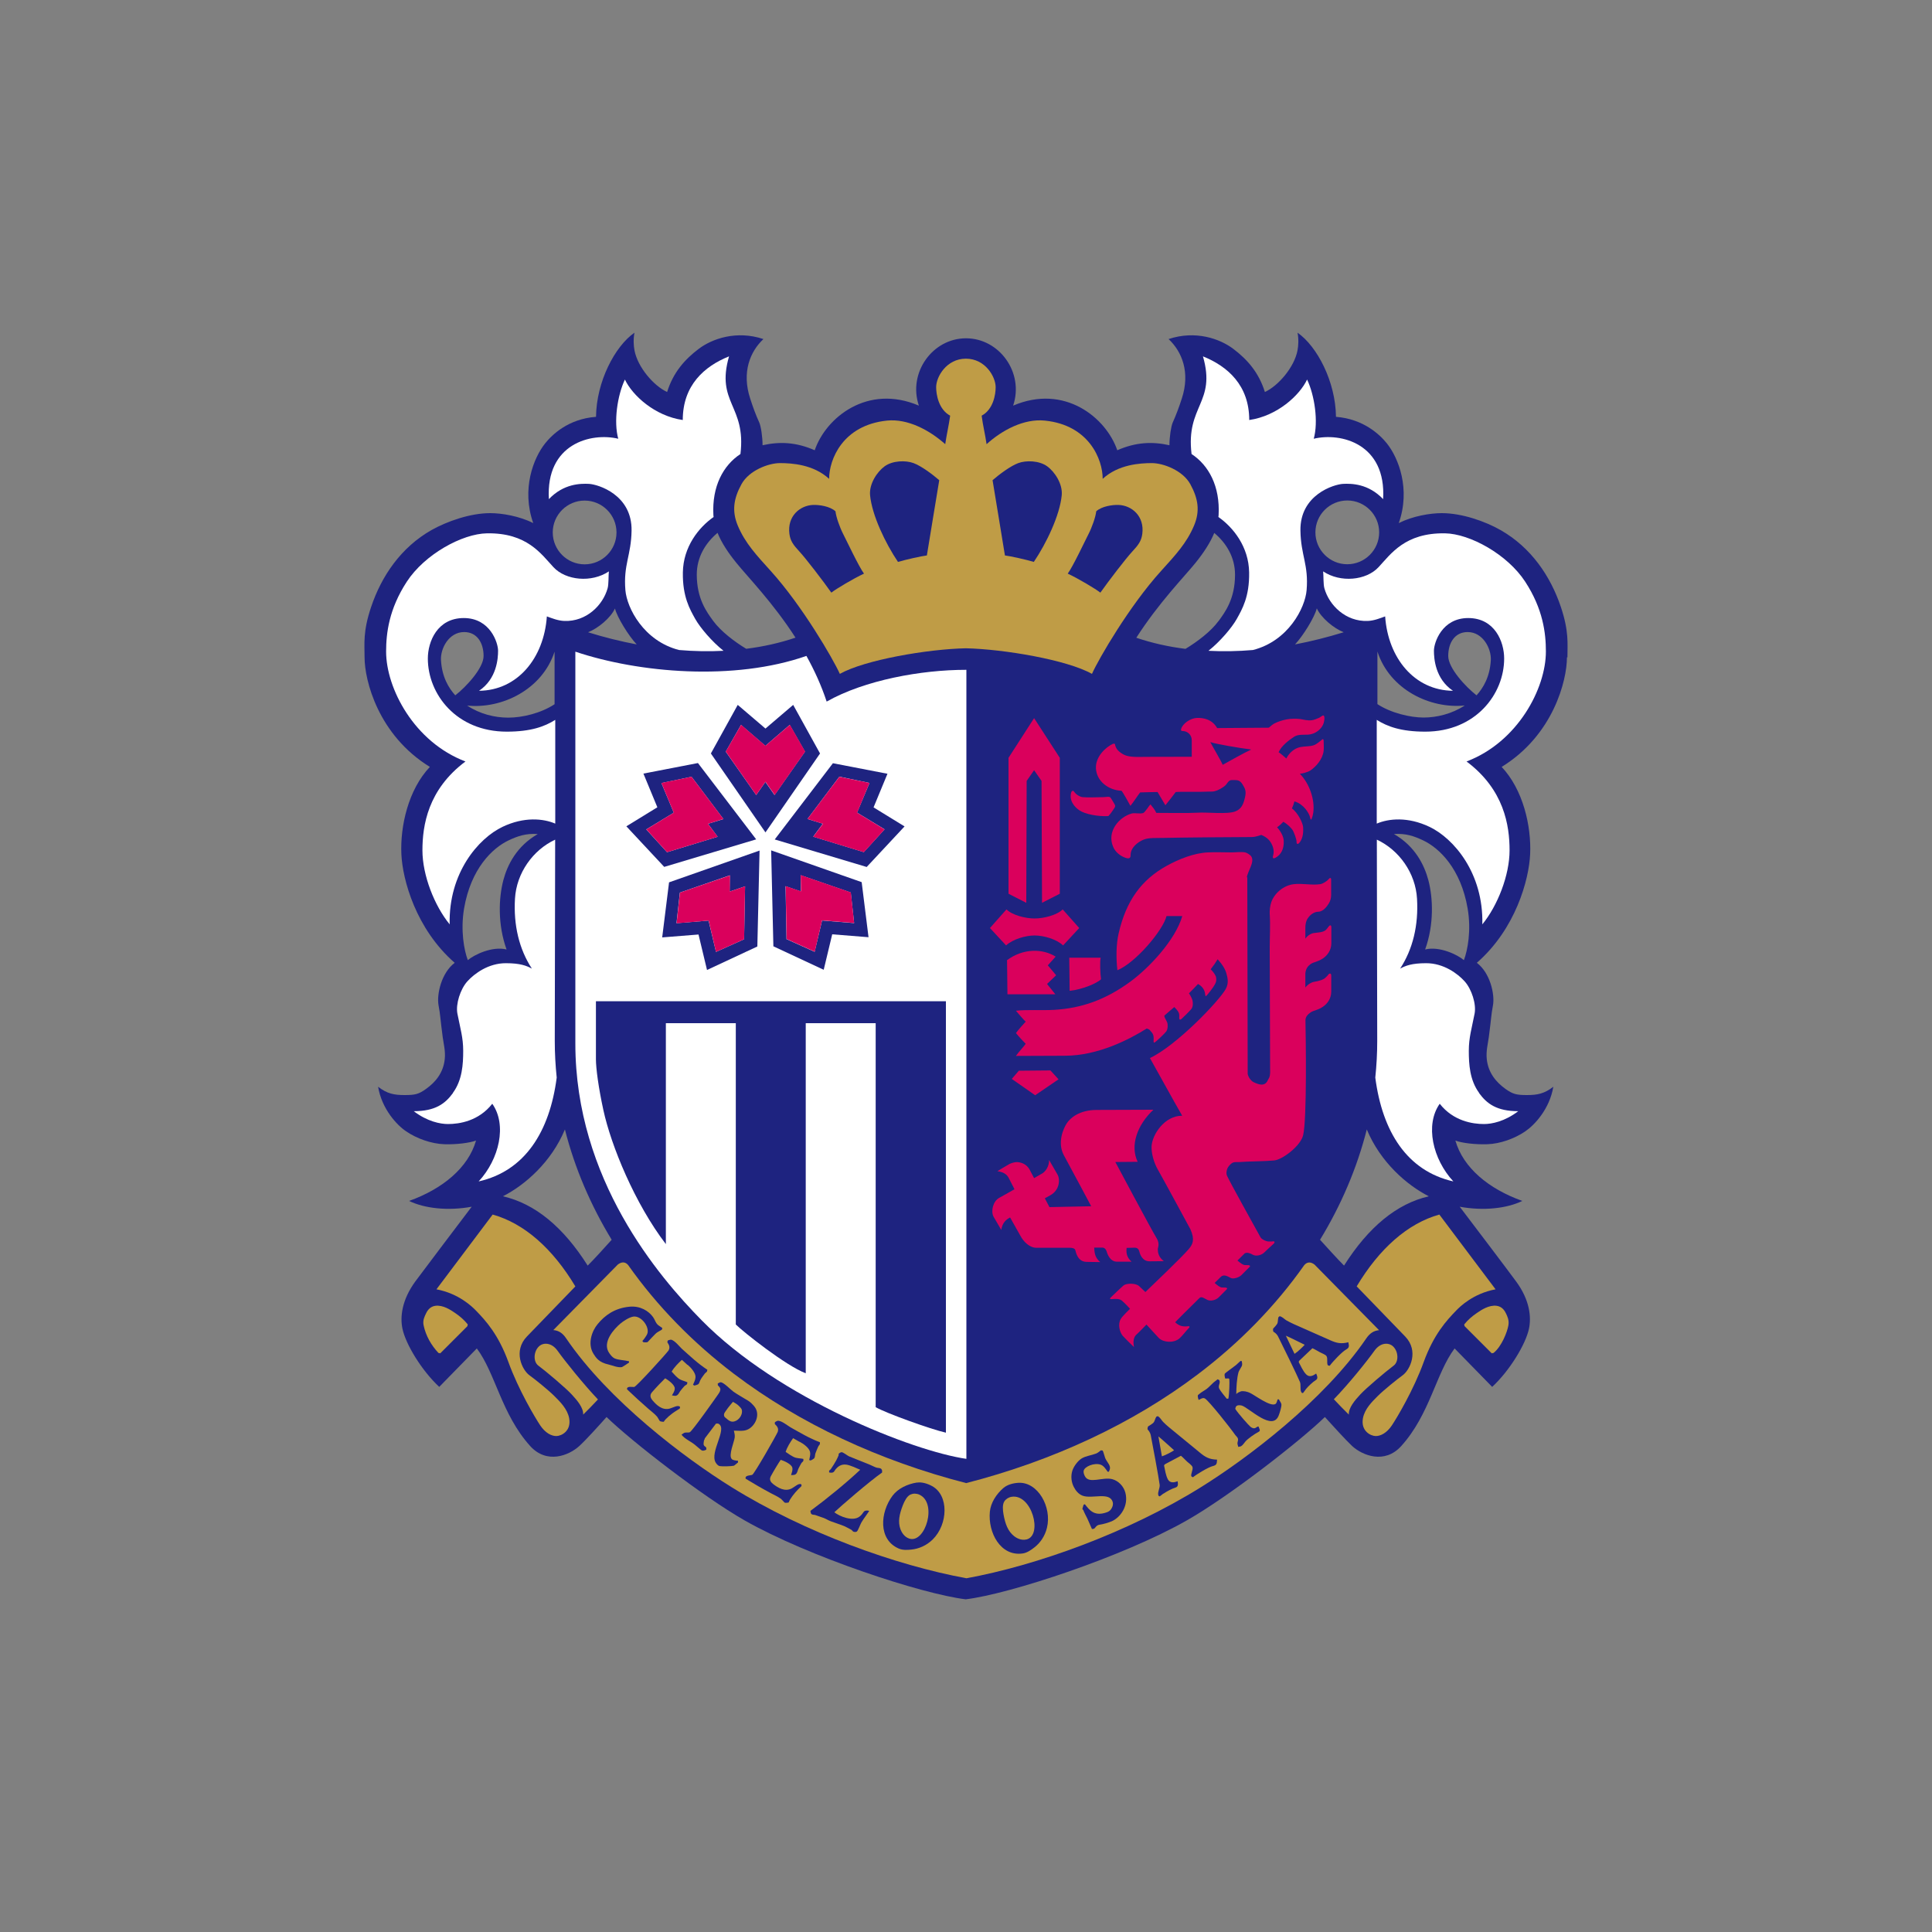 <?xml version="1.0" encoding="UTF-8"?>
<svg id="_レイヤー_2" data-name="レイヤー 2" xmlns="http://www.w3.org/2000/svg" viewBox="0 0 200 200">
  <rect x="0" y="0" width="200" height="200" fill="#808080" stroke="none"/>
  <defs>
    <style>
      .cls-1 {
        fill: none;
      }

      .cls-1, .cls-2, .cls-3, .cls-4, .cls-5 {
        stroke-width: 0px;
      }

      .cls-2 {
        fill: #1e2380;
      }

      .cls-3 {
        fill: #da005c;
      }

      .cls-4 {
        fill: #bf9c46;
      }

      .cls-5 {
        fill: #fff;
      }
    </style>
  </defs>
  <g id="_レイヤー_1-2" data-name=" レイヤー 1">
    <g>
      <rect class="cls-1" width="200" height="200"/>
      <g>
        <path class="cls-2" d="m162.26,68.05c0-1.41.17-2.68-.68-5.22-1.07-3.18-3.08-6.16-6.25-7.96-1.58-.9-3.98-1.75-6.08-1.75-1.2,0-3,.3-4.45,1.03,1.24-3.51-.02-6.74-1.24-8.26-.71-.88-2.4-2.52-5.26-2.74-.04-3.64-1.95-7.3-3.98-8.71.13.65.09,1.35,0,1.82-.32,1.73-1.97,3.67-3.38,4.32-.64-2.05-1.84-3.38-3.25-4.45-1.4-1.07-3.94-1.96-6.72-1.03,1.37,1.28,2.27,3.42,1.37,6.16-.27.84-.58,1.68-.94,2.48-.17.38-.34,1.48-.34,2.35-1.76-.39-3.46-.33-5.4.52-1.16-3.38-5.46-6.89-10.78-4.62,1.15-3.42-1.43-6.97-4.88-6.97s-6.03,3.55-4.88,6.97c-5.32-2.27-9.63,1.24-10.78,4.62-1.94-.85-3.63-.91-5.4-.52,0-.87-.17-1.97-.34-2.35-.37-.8-.67-1.64-.94-2.48-.9-2.74,0-4.88,1.37-6.16-2.78-.93-5.32-.04-6.72,1.03-1.41,1.07-2.61,2.4-3.25,4.45-1.41-.65-3.06-2.59-3.38-4.32-.09-.47-.13-1.17,0-1.82-2.03,1.41-3.94,5.07-3.98,8.71-2.87.21-4.56,1.86-5.26,2.74-1.22,1.52-2.48,4.75-1.24,8.26-1.45-.73-3.25-1.03-4.45-1.03-2.1,0-4.49.86-6.08,1.75-3.17,1.8-5.18,4.77-6.25,7.96-.86,2.54-.68,3.81-.68,5.22,0,2.38,1.41,8.05,6.76,11.34-2.23,2.35-3.08,6.12-2.95,9.03.12,2.65,1.5,7.74,5.52,11.25-1.37,1.03-1.88,3.25-1.67,4.41.2,1.07.15,1.18.43,3.29.09.68.3,1.43.21,2.27-.15,1.44-.98,2.4-1.93,3.08-.77.56-1.16.64-2.23.64s-1.8-.13-2.74-.86c.39,2.31,1.94,3.97,2.91,4.62,1.07.73,2.57,1.28,3.94,1.33,1.24.04,2.61-.13,3.29-.38-.81,2.82-3.47,5.01-6.93,6.25,1.6.78,4.03,1.05,6.48.6-1.69,2.23-4.99,6.59-5.84,7.74-1.41,1.93-1.58,3.69-1.33,4.88.34,1.63,2.01,4.36,3.81,6.03l3.89-3.98c1.93,2.57,2.56,6.82,5.52,10.1,1.73,1.91,4.02.98,5.09,0,.72-.66,1.97-2.05,2.82-3,2.6,2.52,9.91,8.2,14.29,10.7,6.59,3.75,18.33,7.62,22.89,8.17,4.57-.55,16.3-4.42,22.89-8.17,4.38-2.49,11.69-8.18,14.29-10.7.86.94,2.11,2.33,2.82,3,1.07.98,3.37,1.91,5.09,0,2.96-3.28,3.59-7.53,5.52-10.1l3.89,3.98c1.8-1.67,3.47-4.41,3.81-6.03.25-1.19.09-2.95-1.33-4.88-.85-1.16-4.15-5.52-5.84-7.74,2.46.45,4.88.18,6.48-.6-3.47-1.24-6.12-3.42-6.93-6.25.68.26,2.05.42,3.29.38,1.37-.04,2.87-.6,3.94-1.33.97-.66,2.52-2.31,2.91-4.62-.94.73-1.67.86-2.74.86s-1.45-.09-2.22-.64c-.94-.68-1.78-1.64-1.93-3.08-.09-.84.12-1.59.21-2.27.28-2.11.23-2.23.43-3.29.21-1.16-.3-3.38-1.67-4.41,4.02-3.51,5.4-8.6,5.52-11.25.13-2.91-.73-6.68-2.95-9.03,5.35-3.29,6.76-8.96,6.76-11.34Zm-101.74-16.23c1.82,0,3.3,1.48,3.3,3.3s-1.48,3.3-3.3,3.3-3.3-1.48-3.3-3.3,1.48-3.3,3.3-3.3Zm-3.11,15.64v5.44c-1.42.94-3.36,1.39-4.79,1.39s-2.95-.38-4.26-1.25c3.58.37,7.76-1.64,9.05-5.58Zm-11.76.88c-.07-1.2.81-2.91,2.4-2.91,1.33,0,2.01,1.11,2.01,2.48,0,1.25-1.8,3.19-2.93,4.07-.69-.76-1.38-1.9-1.48-3.64Zm2.78,31.06c-.39-1.03-.77-3.07-.39-5.35.7-4.11,2.92-6.26,4.62-7.06.91-.43,1.79-.74,3.01-.65-2.18,1.25-3.15,3.19-3.57,4.8-.47,1.8-.6,4.54.34,7.15-1.49-.37-3.37.55-4.02,1.11Zm12.41,31.62c-2.53-4.01-5.46-6.42-8.78-7.18,2.28-1.16,5.01-3.53,6.42-6.92,1.02,4.02,2.67,7.85,4.84,11.42-.67.75-1.84,2.04-2.49,2.68Zm.04-65.57c1.04-.41,2.34-1.49,2.78-2.46.23.92,1.42,2.84,2.25,3.72-1.69-.32-3.38-.74-5.04-1.26Zm16.38,1.72c-1.23-.74-2.64-1.82-3.42-2.88-.67-.92-1.71-2.29-1.71-4.81,0-1.82.92-3.29,2.15-4.32.42,1.04,1.12,2.09,1.96,3.12,1.17,1.45,3.79,4.12,6.11,7.73-1.63.55-3.33.93-5.09,1.15Zm48.88-2.88c-.77,1.06-2.19,2.14-3.42,2.88-1.76-.22-3.46-.6-5.09-1.15,2.32-3.62,4.94-6.29,6.11-7.73.84-1.04,1.53-2.08,1.96-3.12,1.23,1.03,2.15,2.5,2.15,4.32,0,2.52-1.04,3.89-1.71,4.81Zm25.49,8.74c-1.32.87-2.9,1.25-4.26,1.25s-3.37-.46-4.78-1.39v-5.44c1.28,3.94,5.46,5.95,9.04,5.58Zm-12.16-21.22c1.82,0,3.3,1.48,3.3,3.3s-1.48,3.3-3.3,3.3-3.3-1.48-3.3-3.3,1.48-3.3,3.3-3.3Zm-3.15,11.18c.45.97,1.74,2.05,2.78,2.46-1.66.51-3.35.94-5.04,1.26.83-.88,2.02-2.8,2.25-3.72Zm2.82,68.03c-.65-.65-1.82-1.94-2.49-2.68,2.17-3.56,3.82-7.4,4.84-11.42,1.41,3.39,4.14,5.76,6.42,6.92-3.31.76-6.25,3.18-8.78,7.18Zm12.41-31.62c-.65-.56-2.53-1.48-4.02-1.11.94-2.61.81-5.35.34-7.15-.42-1.6-1.39-3.55-3.57-4.8,1.23-.09,2.1.22,3.01.65,1.7.8,3.92,2.95,4.62,7.06.39,2.28,0,4.32-.39,5.35Zm2.78-31.06c-.1,1.74-.79,2.88-1.48,3.64-1.13-.88-2.93-2.82-2.93-4.07,0-1.37.68-2.48,2.01-2.48,1.58,0,2.46,1.71,2.4,2.91Z"/>
        <g>
          <path class="cls-4" d="m99.99,67.11c3.94.09,10.48,1.2,13.05,2.65.68-1.54,3.89-7.06,7.15-10.65,1.46-1.62,2.65-2.87,3.42-4.71.63-1.5.43-2.78-.39-4.28-.77-1.41-2.78-2.18-3.98-2.18s-3.47.13-5.09,1.63c0-2.01-1.41-5.57-5.99-6.03-2.17-.22-4.41.98-6.03,2.44-.14-.98-.38-1.94-.51-2.95,1.2-.64,1.45-2.18,1.45-2.95,0-1.07-1.07-2.95-3.08-2.95s-3.08,1.88-3.08,2.95c0,.77.26,2.31,1.45,2.95-.14,1.01-.37,1.98-.51,2.95-1.63-1.45-3.87-2.66-6.03-2.44-4.58.47-5.99,4.02-5.99,6.03-1.63-1.5-3.89-1.63-5.09-1.63s-3.21.77-3.98,2.18c-.82,1.49-1.01,2.78-.39,4.28.77,1.84,1.96,3.09,3.42,4.71,3.25,3.59,6.46,9.11,7.15,10.65,2.57-1.45,9.11-2.57,13.05-2.65Z"/>
          <g>
            <path class="cls-2" d="m97.23,49.71c-.69-.6-1.85-1.47-2.66-1.77-.81-.3-2.16-.27-2.99.33-.79.57-1.62,1.83-1.51,3,.2,2.07,1.58,4.96,2.89,6.9.79-.24,2.46-.61,2.99-.67.25-1.46,1.11-6.85,1.28-7.79Z"/>
            <path class="cls-2" d="m102.75,49.71c.69-.6,1.85-1.47,2.66-1.77.81-.3,2.16-.27,2.99.33.79.57,1.62,1.83,1.51,3-.2,2.07-1.58,4.96-2.89,6.9-.79-.24-2.46-.61-2.99-.67-.25-1.46-1.11-6.85-1.28-7.79Z"/>
            <path class="cls-2" d="m86.49,52.94c.06.58.45,1.67.79,2.33.34.66,1.65,3.44,2.16,4.11-1.09.51-2.89,1.58-3.38,1.97-.86-1.22-2.64-3.54-3.29-4.24-.66-.71-.95-1.11-1.05-1.84-.24-1.84,1.09-2.95,2.46-3,.62-.02,1.73.13,2.31.66Z"/>
            <path class="cls-2" d="m113.48,52.94c-.06.58-.45,1.67-.79,2.33-.34.66-1.65,3.44-2.16,4.11,1.09.51,2.89,1.58,3.38,1.97.86-1.22,2.64-3.54,3.29-4.24.66-.71.95-1.11,1.05-1.84.24-1.84-1.09-2.95-2.46-3-.62-.02-1.73.13-2.31.66Z"/>
          </g>
        </g>
        <g>
          <g>
            <path class="cls-4" d="m61.9,144.87c-1.5-1.58-3.45-4.01-4.18-5.04-.62-.87-1.48-.88-1.93-.45-.57.54-.6,1.59-.06,1.99.87.65,2.85,2.33,3.44,2.97.6.64,1.24,1.41,1.2,2.1.51-.51,1.1-1.1,1.53-1.57Z"/>
            <path class="cls-4" d="m59.56,133.17c-2.35-3.93-5.3-6.53-8.56-7.44-1.03,1.37-5.82,7.74-5.82,7.74,2.31.43,3.71,1.81,4.07,2.18,1.03,1.06,2.34,2.49,3.38,5.35,1.05,2.9,2.78,5.78,3.29,6.55.53.79,1.16,1.11,1.67,1.11s1.57-.51,1.33-1.84c-.18-.97-.94-1.71-1.54-2.31-.6-.6-2-1.73-2.57-2.14-.77-.56-1.71-2.52-.26-4.02,1.46-1.5,5.01-5.18,5.01-5.18Z"/>
            <path class="cls-4" d="m45.4,140.06s.13.01.17.04l2.82-2.82s.01-.13.04-.17c-.39-.48-.8-.84-1.33-1.2-.44-.3-1.25-.85-2.05-.73-.47.07-.76.39-.94.77-.15.31-.37.72-.26,1.24.23,1.1.8,2.08,1.54,2.87Z"/>
            <path class="cls-4" d="m138.08,144.85c1.52-1.56,3.47-3.99,4.2-5.02.62-.87,1.48-.88,1.93-.45.57.54.6,1.59.06,1.99-.87.65-2.85,2.33-3.44,2.97-.6.64-1.24,1.41-1.2,2.1-.51-.51-1.12-1.12-1.55-1.59Z"/>
            <path class="cls-4" d="m140.44,133.17c2.35-3.93,5.3-6.53,8.56-7.44,1.03,1.37,5.82,7.74,5.82,7.74-2.31.43-3.71,1.81-4.06,2.18-1.03,1.06-2.34,2.49-3.38,5.35-1.05,2.9-2.78,5.78-3.29,6.55-.53.79-1.16,1.11-1.67,1.11s-1.57-.51-1.33-1.84c.18-.97.94-1.71,1.54-2.31.6-.6,2-1.73,2.57-2.14.77-.56,1.71-2.52.26-4.02-1.45-1.5-5.01-5.18-5.01-5.18Z"/>
            <path class="cls-4" d="m154.6,140.06s-.13.01-.17.04l-2.82-2.82s-.02-.13-.04-.17c.39-.48.8-.84,1.33-1.2.44-.3,1.25-.85,2.05-.73.47.07.76.39.94.77.15.31.35.71.26,1.24-.12.7-.69,2.18-1.54,2.87Z"/>
            <path class="cls-4" d="m100,163.39c7.31-1.33,16.74-4.72,24.31-9.43,4.84-3.01,12.75-8.99,17.12-15.4.36-.53.77-.81,1.33-.86l-6.68-6.79c-.34-.26-.72-.34-1.06.05h0c-3,4.26-6.74,8.07-10.97,11.27-6.81,5.17-15.09,9-24.03,11.3-8.94-2.3-17.22-6.14-24.03-11.3-4.23-3.21-7.97-7.02-10.97-11.28h0c-.34-.39-.72-.3-1.06-.05l-6.68,6.79c.56.04.97.32,1.33.86,4.36,6.42,12.27,12.39,17.12,15.4,7.57,4.71,17,8.09,24.31,9.43Z"/>
          </g>
          <g>
            <path class="cls-2" d="m63.02,141.26c.32.07.96.35,1.37.26.04-.01.72-.45.73-.47.01-.03-.02-.1,0-.13-.45-.12-1.1-.12-1.5-.3-.23-.11-.41-.35-.56-.56-.76-1.11.51-2.49,1.16-3.04.28-.24.93-.68,1.37-.73.78-.08,1.58.97,1.45,1.67-.03.19-.2.41-.3.56-.06.08-.14.19-.21.26-.08.07.09.17.09.17.11,0,.36.04.44-.04.24-.27.57-.6.76-.8.27-.29.68-.39.73-.52.01-.03-.02-.1,0-.13-.17-.13-.43-.25-.56-.43-.16-.22-.23-.47-.39-.69-.45-.63-1.32-1.18-2.44-1.07-1.56.15-2.57.92-3.29,1.8-.6.71-1.08,2.05-.43,3.08.24.36.51.88,1.58,1.11Z"/>
            <path class="cls-2" d="m82.78,149.25c.42.22,1.01.66,1.08,1.08.05.32-.05.54-.09.81.04,0,.08.06.17.04.05-.01.31-.17.34-.21.11-.15.07-.31.13-.51.06-.18.21-.52.3-.73.03-.07.15-.18.17-.26.01-.05-.02-.12,0-.17-1.13-.42-2.03-.98-3.04-1.54-.27-.15-.95-.72-1.33-.68-.06,0-.28.12-.3.17-.02.05.02.13,0,.17.21.2.43.42.3.81-.13.32-2.44,4.39-2.65,4.45-.22.06-.61.05-.68.26-.02.04.03.09,0,.13.85.52,1.73,1.03,2.61,1.5.36.19.74.36,1.07.6.07.05.33.37.39.39.06.02.39.01.41-.05.07-.3.62-.99.95-1.32,0,0,.35-.34.35-.34.03-.11.01-.18-.04-.21-.28-.09-.57.22-.94.43-.73.4-1.46-.07-1.93-.43-.22-.17-.46-.43-.26-.81.3-.56.86-1.48,1.03-1.71.37.11,1.12.46,1.2.81.06.3-.07.53-.13.77.21-.01.41.02.56-.17.11-.15.13-.35.21-.51.09-.17.19-.38.3-.56.05-.08.19-.16.21-.26.01-.05-.02-.12,0-.17-.22-.06-.56-.06-.81-.13-.31-.09-.77-.42-1.03-.6.16-.52.49-1.02.77-1.42.15.07.51.3.67.38Z"/>
            <path class="cls-2" d="m71.18,141.28c.36.3.85.86.82,1.29-.02.32-.16.52-.26.78.04,0,.07.08.16.08.05,0,.34-.1.38-.13.14-.13.13-.29.24-.47.09-.17.31-.47.45-.65.05-.06.19-.15.22-.21.02-.05.01-.12.04-.17-1.01-.66-1.77-1.4-2.63-2.16-.23-.21-.77-.91-1.15-.96-.06,0-.3.06-.33.1-.03.04,0,.13-.04.17.16.24.33.51.12.86-.2.29-3.33,3.75-3.55,3.77-.23.01-.6-.08-.72.1-.03.04,0,.09-.03.13.72.69,1.47,1.38,2.22,2.03.31.27.64.51.91.82.06.07.24.43.29.46.06.03.38.1.41.04.14-.28.82-.84,1.21-1.08,0,0,.42-.26.42-.26.05-.1.05-.18,0-.22-.25-.15-.61.09-1.01.21-.8.23-1.41-.39-1.79-.83-.18-.21-.36-.52-.07-.85.41-.48,1.16-1.26,1.37-1.45.34.19,1,.69.99,1.05,0,.3-.18.51-.29.72.21.03.4.11.58-.05.14-.12.2-.31.32-.45.12-.15.27-.33.41-.48.06-.06.22-.12.26-.2.02-.05,0-.13.04-.17-.2-.1-.54-.18-.77-.3-.29-.15-.66-.58-.87-.81.27-.47.7-.89,1.06-1.22.13.11.44.4.57.52Z"/>
            <path class="cls-2" d="m88.7,158.55c.13-.12.36-.75.47-.94.12-.22.3-.46.44-.66.02-.03.36-.52.36-.52.02-.06-.31-.09-.45-.02-.2.13-.16.27-.52.57-.72.58-2.11-.02-2.63-.43.58-.56,3.62-3.19,4.94-4.11.03-.08-.02-.18,0-.26-.06-.04-.04-.09-.09-.13-.15-.11-.32-.07-.51-.13-.21-.07-.46-.21-.68-.3-.71-.3-1.41-.55-2.14-.86-.18-.08-.6-.43-.77-.43-.09,0-.26.11-.3.17-.02.03,0,.1,0,.13-.02.07-.2.46-.26.56-.16.29-.36.61-.56.9-.03.04-.16.13-.17.17-.02.05.02.12,0,.17.11,0,.22.06.38,0,.16-.06.2-.22.3-.34.22-.26.56-.55,1.11-.47.41.06,1.07.37,1.43.53-1.43,1.35-3.53,3.06-5.16,4.26.05.15.01.26.13.34.12.08.23.04.39.09.28.09.55.19.86.3.22.08.5.26.73.34.49.19.93.31,1.41.51.23.1.49.25.73.38.05.03.13.14.17.17.05.04.29.09.38,0Z"/>
            <path class="cls-2" d="m113.81,157.84c.39-.05.95-.22,1.28-.36.9-.4,1.76-1.59,1.41-2.95-.17-.66-.71-1.24-1.37-1.41-.99-.25-2.39.53-2.82-.3-.06-.12-.17-.34-.13-.56.08-.45,1.11-.86,1.75-.64.33.11.54.46.73.73,0,0,.11,0,.13,0,.14-.3.17-.46,0-.77-.11-.2-.29-.42-.38-.64-.05-.12-.21-.73-.26-.77-.03-.03-.14-.01-.17-.04-.16.11-.33.27-.51.34-.53.2-1.05.24-1.5.51-.39.24-.81.8-.96,1.26-.19.6-.09,1.23.15,1.69.19.38.49.74.9.9.97.37,2.79-.43,3.12.64.08.26,0,.47-.09.64-.16.3-.36.41-.73.51-1.11.31-1.59-.3-2.05-.9,0,0-.12.03-.13.04-.01,0-.14.43-.13.47l.09.09c.12.31.28.59.43.9.15.33.32.72.47,1.07.09-.04.13,0,.21-.04.13-.05.22-.36.56-.41Z"/>
            <path class="cls-2" d="m128.41,144.04c.35-.08.7.03.94.13.47.19,2.18,1.53,2.7,1.16.11-.08.16-.33.21-.47.02.01.11,0,.13,0,.06.14.24.35.26.51.03.27-.18.89-.26,1.11-.63,1.79-3.09-.76-3.85-.98-.22-.06-.52-.05-.6.13-.03.07-.09.19-.04.26.31.47,1.38,1.68,1.56,1.82.18.14.37.18.48.12.11-.06.32-.22.35-.14.04.15.23.41.04.51-.47.24-1.2.77-1.41,1.03-.13.16-.26.36-.43.47-.1.07-.17.03-.3.09-.03-.11-.09-.27-.09-.38,0-.17.11-.31.04-.51-.04-.13-.19-.24-.26-.34-.6-.86-2.7-3.49-3.12-3.77-.23-.17-.49.06-.68.13l-.04-.13s-.07-.24-.04-.34c.01-.04.09-.1.13-.13.24-.22.55-.36.81-.56.24-.19.45-.44.68-.64.14-.12.29-.23.43-.34,0,.02.15.06.17.09.14.28-.09.48-.04.77.02.16.32.54.43.68.03.04.38.47.38.47.05.02.13-.02.17,0,.1-.52.13-1.66.1-2-.02-.18-.26-.04-.44-.1,0-.09-.09-.31-.04-.47.02-.08,1.01-.77,1.16-.9.16-.15.31-.28.47-.43,0,0,.12,0,.13,0,.02.13.07.26.04.43-.03.17-.32.53-.38.77-.16.61-.22,1.5-.22,2.24.03-.09.29-.24.44-.27Z"/>
            <path class="cls-2" d="m135.17,143.83c-.11.13-.18.27-.3.39-.12-.1-.06.07-.17-.13-.14-.24-.01-.73-.13-1.03-.21-.53-2-4.2-2.28-4.74-.11-.21-.33-.39-.45-.45-.06-.03-.09-.34-.01-.37.03-.01.35-.39.39-.47.1-.22.04-.44.13-.69,0-.01.12-.07.13-.09.32.1.44.28.68.43.24.14.54.28.77.39,1.26.56,2.52,1.11,3.77,1.67.63.28,1.1.41,1.88.21.1.45.09.57-.26.77-.38.21-1.37,1.24-1.67,1.67-.04-.04-.14-.01-.17-.04-.18-.15.01-.74-.17-.98-.11-.15-.5-.29-.68-.39-.18-.09-.5-.3-.77-.41-.21.19-1.2,1.13-1.33,1.26-.13.13-.09.19,0,.34.09.15.36.79.69,1.11.34.34.73.12,1.03-.09.11.26.22.52-.04.68-.29.17-.78.63-1.03.94Zm-2.06-5.56l.9,1.88c.33-.21.89-.75,1.05-.94,0,0-1.69-.84-1.95-.94Z"/>
            <path class="cls-2" d="m103.91,154.01c.35-.3.93-.48,1.52-.51,2-.11,3.48,2.49,2.95,4.66-.21.87-.71,1.58-1.33,2.05-.3.23-.71.53-1.16.6-2.32.35-3.63-2.17-3.42-4.32.09-.92.66-1.82,1.43-2.48Zm2.37,5.35c1.69-.44.53-4.77-1.58-4.41-.13.02-.32.1-.41.16-.12.08-.25.19-.32.31-.22.34-.16.91-.09,1.33.18,1,.45,1.76,1.11,2.28.19.15.71.48,1.28.33Z"/>
            <path class="cls-2" d="m94.93,153.48c.46-.08,1.05.08,1.56.36,1.76.96,1.65,3.95.07,5.52-.64.63-1.43.97-2.21,1.05-.38.04-.88.08-1.3-.1-2.16-.92-1.95-3.75-.65-5.48.56-.74,1.52-1.2,2.52-1.36Zm-.79,5.8c1.67.51,2.95-3.79.97-4.58-.12-.05-.32-.08-.43-.08-.14,0-.31.04-.44.1-.37.18-.61.69-.77,1.08-.37.95-.54,1.74-.25,2.52.09.23.35.78.92.96Z"/>
            <path class="cls-2" d="m120.42,154.62c-.14.1-.24.21-.39.29-.09-.13-.08.05-.13-.17-.07-.27.18-.71.15-1.02-.06-.57-.81-4.59-.93-5.18-.05-.23-.22-.47-.31-.55-.05-.04,0-.35.09-.36.03,0,.44-.28.5-.35.16-.18.16-.42.31-.63,0-.01.14-.04.15-.05.28.18.35.39.55.6.19.2.44.41.64.58,1.06.88,2.13,1.75,3.18,2.61.53.44.95.69,1.76.71-.02.46-.06.57-.45.67-.43.1-1.65.83-2.05,1.16-.03-.05-.13-.05-.15-.09-.13-.19.21-.71.1-.99-.07-.17-.4-.42-.56-.55-.15-.13-.4-.42-.63-.6-.26.13-1.46.77-1.62.86-.16.09-.13.16-.09.33.04.17.14.86.36,1.26.24.42.67.31,1.01.19.04.28.08.56-.22.65-.32.09-.92.4-1.24.63Zm-.5-5.91l.36,2.05c.38-.12,1.06-.48,1.26-.63,0,0-1.4-1.27-1.62-1.43Z"/>
            <path class="cls-2" d="m72.97,148.94c-.11.15-.11.27-.13.43-.05.39.22.32.28.53.01.05-.02.12,0,.17-.16.07-.32.15-.48.07-.03-.01-.14-.1-.16-.12-.2-.15-.37-.32-.56-.47-.45-.36-1.02-.58-1.37-1.03.09-.06.23-.19.34-.21.19-.04.36.01.51-.04.26-.11,2.8-3.72,2.95-3.94.15-.21.26-.41.21-.6-.03-.12-.19-.25-.26-.34.02-.03,0-.14,0-.17.07-.03.21-.13.3-.13.3-.01,1.07.8,1.33.98.3.21,1.26.79,1.5.92.24.13.53.45.64.58.72.86.09,2.11-.73,2.44-.42.17-.94.09-1.37.09.05.23.11.41.09.68-.04.46-.69,1.89-.3,2.27.12.12.44.15.64.17,0,.02-.01.16,0,.17-.08.06-.37.32-.43.34-.21.06-1.21.09-1.46.04-.2-.04-.34-.23-.43-.38-.62-1.07,1.21-3.43.34-3.98-.14-.09-.16-.02-.3-.04-.15.2-1.07,1.41-1.18,1.56Zm2.91-3.83c-.23.29-.47.54-.68.86-.05.07-.22.29-.24.39-.06.31.11.37.25.49.15.13.34.31.61.32.52.01,1.08-.59.98-1.2-.03-.15-.17-.29-.26-.38-.23-.25-.46-.34-.66-.47Z"/>
          </g>
        </g>
        <g>
          <g>
            <path class="cls-5" d="m64.01,45.45c-.51-1.8-.09-4.54.68-6.16.77,1.63,3.08,3.77,5.99,4.19,0-3.59,2.22-5.56,4.79-6.59-1.39,4.83,1.79,5.08,1.18,10.11-1.78,1.17-2.96,3.34-2.8,6.32,0,.07.01.14.02.2-1.54,1.08-3.14,3.08-3.18,5.74-.04,2.52.73,3.82,1.28,4.81.51.91,1.74,2.36,2.93,3.3-1.51.08-3.05.05-4.6-.08-3.66-.93-5.41-4.36-5.56-6.2-.22-2.64.6-3.59.64-6.16.06-3.72-3.47-4.79-4.41-4.84-.85-.04-2.61-.04-4.15,1.58-.34-5.73,4.36-6.93,7.19-6.25Z"/>
            <path class="cls-5" d="m48.18,78.83c-3.89,2.91-4.45,6.63-4.45,9.2s1.24,5.73,2.82,7.66c-.13-5.31,2.97-8.91,5.48-10.1,2.23-1.06,4.21-.86,5.45-.33v-10.74c-1.08.68-2.5,1.22-5.02,1.22-5.22,0-8.17-3.89-8.17-7.57,0-1.75.98-4.19,3.72-4.19s3.55,2.57,3.55,3.38-.13,2.91-1.97,4.15c3.98-.04,6.72-3.38,7.02-7.7.53.19,1.13.44,1.8.47,2.28.09,4-1.62,4.49-3.38.12-.42.08-1.32.13-1.75-1.8,1.2-4.45.94-5.73-.43-1.28-1.37-2.74-3.58-6.89-3.51-2.57.04-6.46,2.18-8.3,5.01-1.84,2.82-2.14,5.31-2.14,7.23,0,3.81,2.91,9.37,8.22,11.38Z"/>
            <path class="cls-5" d="m46.89,113.15c-.81,1.11-1.84,1.88-4.06,1.88,1.41,1.07,2.74,1.33,3.55,1.33,1.16,0,3.17-.3,4.58-2.1,1.54,2.18.73,5.73-1.41,8.04,4.79-1.08,7.35-5.14,8.08-10.75-.13-1.25-.2-2.51-.2-3.78l.04-20.85c-2.3,1.07-4.01,3.45-4.16,6.12-.16,2.73.43,5.22,1.75,7.23-.56-.3-1.2-.56-2.7-.56-1.8,0-3.25,1.07-3.98,1.88-.73.81-1.22,2.36-1.03,3.34.3,1.54.6,2.48.6,3.85s-.09,3.03-1.07,4.36Z"/>
          </g>
          <g>
            <path class="cls-5" d="m135.99,45.45c.51-1.8.09-4.54-.68-6.16-.77,1.63-3.08,3.77-5.99,4.19,0-3.59-2.23-5.56-4.79-6.59,1.39,4.83-1.79,5.08-1.18,10.11,1.78,1.17,2.96,3.34,2.8,6.32,0,.07-.01.14-.02.2,1.54,1.08,3.14,3.08,3.18,5.74.04,2.52-.73,3.82-1.28,4.81-.51.91-1.74,2.36-2.93,3.3,1.51.08,3.05.05,4.6-.08,3.66-.93,5.41-4.36,5.56-6.2.22-2.64-.6-3.59-.64-6.16-.06-3.72,3.47-4.79,4.41-4.84.85-.04,2.61-.04,4.15,1.58.34-5.73-4.36-6.93-7.19-6.25Z"/>
            <path class="cls-5" d="m153.11,113.15c.81,1.11,1.84,1.88,4.06,1.88-1.41,1.07-2.74,1.33-3.55,1.33-1.16,0-3.17-.3-4.58-2.1-1.54,2.18-.73,5.73,1.41,8.04-4.79-1.08-7.35-5.14-8.08-10.75.13-1.25.2-2.51.2-3.78l-.04-20.85c2.3,1.07,4.01,3.45,4.16,6.12.16,2.73-.43,5.22-1.75,7.23.56-.3,1.2-.56,2.7-.56,1.8,0,3.25,1.07,3.98,1.88.73.81,1.22,2.36,1.03,3.34-.3,1.54-.6,2.48-.6,3.85s.09,3.03,1.07,4.36Z"/>
            <path class="cls-5" d="m151.82,78.83c3.89,2.91,4.45,6.63,4.45,9.2s-1.24,5.73-2.82,7.66c.13-5.31-2.97-8.91-5.48-10.1-2.23-1.06-4.21-.86-5.45-.33v-10.74c1.08.68,2.5,1.22,5.02,1.22,5.22,0,8.17-3.89,8.17-7.57,0-1.75-.98-4.19-3.72-4.19s-3.55,2.57-3.55,3.38.13,2.91,1.97,4.15c-3.98-.04-6.72-3.38-7.02-7.7-.53.19-1.13.44-1.8.47-2.28.09-4-1.62-4.49-3.38-.12-.42-.08-1.32-.13-1.75,1.8,1.2,4.45.94,5.73-.43,1.28-1.37,2.74-3.58,6.89-3.51,2.57.04,6.46,2.18,8.3,5.01,1.84,2.82,2.14,5.31,2.14,7.23,0,3.81-2.91,9.37-8.22,11.38Z"/>
          </g>
        </g>
        <g>
          <path class="cls-5" d="m85.57,72.63c3.94-2.23,9.8-3.29,14.42-3.29.02,0,.03,0,.05,0v81.68c-5.5-.79-19.41-6.23-27.39-14.33-4.47-4.54-13.09-14.61-13.09-28.67v-40.56c6.58,2.21,16.43,3.06,23.92.44.81,1.46,1.54,3.04,2.1,4.74Z"/>
          <g>
            <path class="cls-2" d="m61.7,103.65h36.22v44.66c-1.53-.34-6.25-2.04-7.27-2.64v-39.75s-7.24,0-7.24,0v36.24c-2.05-.77-6.47-4.28-7.24-5.05v-31.19h-7.24v22.87c-3.21-4.19-5.67-10.19-6.47-13.88-.5-2.29-.77-4.32-.77-5.26v-5.99Z"/>
            <g>
              <path class="cls-3" d="m119.85,129.34c0-.2.26-.58-.15-1.22-.41-.64-4.24-7.83-4.24-7.83l2.31-.02c-.81-1.69-.04-3.83,1.63-5.39l-5.86.02c-1.84,0-2.76.86-3.1,1.37s-1.03,2.01-.3,3.34c.73,1.33,2.82,5.26,2.82,5.26l-4.32.09-.48-.91c.24-.14.45-.25.59-.33.94-.53,1.01-1.61.73-2.12l-.88-1.52c.02.58-.32,1.24-.86,1.48,0,0-.28.16-.69.4l-.38-.72c-.28-.64-.81-.9-1.35-.94-.24-.02-.6.09-.81.19-.21.11-1.26.75-1.26.75.56.09.92.26,1.15.66.09.16.34.65.62,1.21-.71.41-1.35.76-1.58.89-.64.34-.88,1.37-.6,1.93l.81,1.39c.11-.73.49-1.07.9-1.28,0,0,.01,0,.02,0l1.03,1.83c.36.71,1.01,1.3,1.69,1.3h3.47c.26,0,.51.06.56.26.17.75.53,1.2,1.18,1.2l1.39.02c-.6-.51-.58-1.05-.62-1.5h.83c.21,0,.38.13.47.43.09.3.36,1.03,1.07,1.03h1.5c-.56-.49-.56-1.03-.51-1.43l.83-.02c.26,0,.41.13.47.36.06.24.28,1.05,1.07,1.05s1.48-.02,1.48-.02c-.43-.32-.62-.73-.62-1.18Z"/>
              <polygon class="cls-3" points="105.47 110.84 104.74 111.69 107.16 113.38 109.58 111.73 108.74 110.81 105.47 110.84"/>
              <path class="cls-3" d="m104.23,99.41c1.71-1.28,3.74-1.21,5.05-.38l-.81.9.86,1.03-.94.9.86,1.07h-4.96l-.04-3.51Z"/>
              <path class="cls-3" d="m107.1,96.84c.94,0,2.27.38,2.95,1.03l1.67-1.8-1.71-1.93c-.6.6-1.97.94-2.91.94s-2.31-.34-2.91-.94l-1.71,1.93,1.67,1.8c.68-.64,2.01-1.03,2.95-1.03Z"/>
              <polygon class="cls-3" points="107.05 74.34 109.71 78.45 109.71 92.52 107.87 93.46 107.82 80.84 107.05 79.73 106.28 80.84 106.24 93.46 104.4 92.52 104.4 78.45 107.05 74.34"/>
              <path class="cls-3" d="m129.07,90.85c.08-.68.83-1.58.47-2.18-.09-.16-.45-.39-.64-.43-.43-.08-.97,0-1.41,0-.8,0-1.64-.04-2.44,0-1.46.06-3.06.72-4.24,1.37-2.65,1.45-4.24,3.64-5.01,7.02-.26,1.12-.27,2.56-.13,3.81,1.88-.77,4.71-4.11,5.09-5.61h1.63c-.73,2.52-3.49,5.41-5.39,6.8-2.57,1.88-5.05,2.74-7.87,2.91-1.29.07-2.79-.04-3.96.09.21.26.83.98,1.01,1.13-.3.32-.73.81-1.01,1.18.28.36.83.94,1.01,1.11-.19.3-.75.86-1.01,1.26,1.91,0,3.27-.02,5.07-.02,3.41,0,6.68-1.69,8.47-2.82.34.1.33.2.53.42.22.25.19.6.18.81-.01.21.01.29.16.18.15-.11.97-.86,1.16-1.12.18-.27.15-.75.1-.89-.05-.14-.17-.35-.24-.48-.04-.08-.06-.14-.07-.25.31-.26.66-.56,1.03-.89.05.04.12.12.27.29.31.36.25.6.24.8-.01.2.07.28.24.14.16-.14.79-.76,1.01-1.02.21-.26.17-.68.13-.88-.04-.16-.17-.47-.37-.75.32-.32.64-.64.94-.97.65.36.72.88.74,1.1.02.24.09.16.2.04,0,0,.65-.74.87-1.23.08-.18.1-.35.06-.59-.03-.2-.27-.56-.56-.84.29-.37.53-.72.72-1.04.51.56.79,1.05.9,1.45.11.41.29.99-.06,1.63-.72,1.28-5.11,5.86-7.85,7.15.73,1.28,2.35,4.26,3.34,5.97-1.86,0-3.11,1.98-3.17,3.17-.03.66.21,1.67.68,2.46.29.49,3.34,6.12,3.34,6.12.47,1.07.26,1.54-.17,2.05-.68.81-3.73,3.72-4.49,4.45l-.66-.62c-.39-.34-1.35-.28-1.6-.06-.26.21-1.3,1.22-1.3,1.22-.21.19-.06.21.17.19.24-.02.68-.06.94.15.39.32.86.86.86.86,0,0-.81.77-.96,1.05-.33.55-.11,1.38.21,1.75.13.15.9.92,1.16,1.16-.13-.62,0-1.07.24-1.28.24-.21,1.05-1.05,1.05-1.05,0,0,1.04,1.14,1.28,1.39.46.46,1.53.56,2.14.04.28-.24.79-.91.94-1.04.15-.13.12-.24-.03-.22-.68.09-1.02-.1-1.36-.41.07-.09,1.16-1.17,2.52-2.51.21-.21.51.05.83.2.32.15.86.02,1.13-.24,0,0,.56-.56.71-.71.15-.15.24-.21.17-.28-.06-.06-.19-.06-.49-.06-.23,0-.49-.22-.78-.47.21-.21.42-.41.63-.62h0c.33-.34.79-.02,1.05.11.24.12.8-.03,1.08-.29,0,0,.56-.56.71-.71.15-.15.24-.21.17-.28-.06-.06-.19-.06-.49-.06-.23,0-.49-.22-.79-.47.28-.27.53-.52.75-.74.24-.15.62.01.8.12.39.23.92.06,1.2-.19,0,0,.9-.86,1.01-.94.11-.09.11-.26-.04-.24-.15.02-.17.02-.47.02s-.75-.24-.86-.43c-.69-1.26-3.12-5.61-3.47-6.38-.09-.19-.06-.43,0-.64.07-.27.39-.64.64-.73.17-.06.33-.03.56-.04,1.14-.09,2.63-.07,3.68-.17.85-.08,2.73-1.49,3-2.61.41-1.69.27-10.36.24-11.89,0-.42.29-.65.54-.83.3-.21.73-.21,1.28-.59.43-.29.85-.83.85-1.56v-1.65c0-.31-.22-.24-.31-.1-.09.14-.2.21-.25.27-.21.27-.85.41-1.23.47-.28.05-.65.27-.89.59,0-.5,0-.99,0-1.47.05-.51.28-.77.56-.97.3-.21.73-.21,1.28-.59.43-.29.85-.83.85-1.56v-1.65c0-.31-.2-.2-.29-.06-.09.14-.18.22-.22.28-.27.33-.93.32-1.32.38-.3.05-.64.26-.86.58,0-.53,0-.91,0-1.1,0-.68.2-.96.38-1.18.28-.32.61-.5.98-.51.53-.02.92-.62,1.07-.86.15-.24.26-.53.24-1.11v-1.33c0-.28-.16-.21-.27-.06-.11.15-.57.47-.87.51-.89.13-1.85-.11-2.74,0-1.07.13-1.99.95-2.31,1.84-.14.38-.19.94-.17,1.24.08,1.16,0,2.35,0,3.51l.04,12.32c0,.39.04.82-.09,1.11,0,.01-.22.42-.23.43-.28.43-.77.35-1.4.04-.26-.13-.55-.53-.6-.86l-.04-20.37Z"/>
              <path class="cls-3" d="m114.73,84.48c-1.05.06-2.4-.19-3-.6-.53-.36-1.09-1.04-.83-1.88.06-.15.19-.19.28-.06.24.36.66.56.9.58.68.06,1.42,0,2.14,0,.23,0,.61-.1.73.04.11.13.38.62.45.73.06.11.06.21-.04.36-.11.15-.34.54-.62.83Z"/>
              <path class="cls-3" d="m136.86,76.56c-.28.21-.53.48-.9.6-.43.13-.87.08-1.36.18-.64.13-1.16.62-1.44,1.18-.17-.15-.58-.52-.8-.65.3-.68,1.09-1.26,1.57-1.58.45-.3.98-.21,1.48-.24.75-.04,1.44-.58,1.63-1.24.09-.33.14-.95-.21-.68-.05.04-.2.14-.26.17-.24.1-.52.22-.77.26-.47.06-.9-.09-1.24-.13-.45-.05-.98-.03-1.37.04-.43.08-.92.24-1.28.43-.18.1-.42.3-.56.43l-5.35.04c-.53-.92-1.42-1.07-2.09-1.05-.66.02-1.48.57-1.64,1.14-.05.17.02.22.19.22.42,0,.91.35.91.95v1.71c-1.51,0-3.06.01-4.61.01-.94,0-1.88.08-2.48-.26-.49-.28-.79-.58-.86-1.07,0-.05-.13,0-.17-.04-.83.38-1.85,1.37-1.8,2.55.06,1.33,1.28,2.27,2.65,2.33.09.06.83,1.38.92,1.56.34-.41.71-1.01,1.01-1.39.43-.02,1.8-.04,1.8-.04.11.18.7,1.17.81,1.37.39-.47.71-.9,1.07-1.37.78-.06,2.51.01,3.29-.04.28-.02.48.02.73-.04.37-.09.8-.34,1.07-.56.24-.19.36-.62.73-.6.45.02.78-.09,1.11.47.26.43.39.68.24,1.33-.15.64-.34,1.2-1.01,1.45-.84.32-2.93.06-3.89.13-.95.06-3.26.02-4.28.02-.13-.3-.36-.58-.6-.88-.19.17-.57.84-.77.9-.36.1-.83-.04-1.16.04-1.28.34-2.64,1.84-1.93,3.47.22.51.69.91,1.24,1.11.53.19.56-.07.56-.3,0-.73.73-1.33,1.37-1.58.53-.21,1.31-.15,2.05-.17,1.54-.04,7.45-.09,9.16-.09.2,0,.55-.08.95-.22.63.26.9.62,1.04.88.17.32.32.76.19,1.22-.13.45.13.32.28.24.51-.3.86-.86.81-1.75-.02-.4-.28-.94-.69-1.38.14-.09.26-.19.37-.29.1-.09.19-.18.28-.28.43.24.8.63.94.83.15.21.44.98.43,1.26,0,.28.17.26.34.02.21-.28.39-.75.34-1.54-.02-.39-.5-1.47-1.16-1.95.11-.25.2-.5.26-.73.94.26,1.52,1.22,1.61,1.63.05.24.11.34.17.17.08-.2.13-.36.17-.64.18-1.36-.41-3.03-1.39-4.02.28-.02.83-.17,1.09-.34.59-.4,1.26-1.16,1.37-2.01.05-.36,0-.75,0-1.11,0-.1-.07-.16-.17-.09Zm-10.29,2.61c-.17-.43-.96-1.73-1.28-2.35.43.17,3,.62,4.24.77-.71.32-2.37,1.26-2.95,1.58Z"/>
              <path class="cls-3" d="m110.69,99.15l.04,3.42c1.28-.13,2.82-.77,3.25-1.2-.09-.6-.13-1.84-.04-2.23h-3.25Z"/>
            </g>
            <g>
              <g>
                <path class="cls-2" d="m82.11,72.97l-2.87,2.45-2.87-2.45-2.78,5.03,5.65,8.17,5.65-8.17-2.78-5.03Zm-2.87,7.96l-.96,1.37-3.15-4.49,1.58-2.77,2.52,2.17,2.52-2.17,1.58,2.77-3.15,4.49-.96-1.37Z"/>
                <path class="cls-2" d="m66.61,80.09l1.44,3.48-3.21,1.97,3.92,4.2,9.52-2.85-6.03-7.9-5.64,1.09Zm6.68,5.19l1,1.34-5.24,1.6-2.15-2.36,2.85-1.73-1.28-3.07,3.12-.65,3.3,4.38-1.6.49Z"/>
                <path class="cls-2" d="m86.23,79l-6.03,7.9,9.52,2.85,3.92-4.2-3.21-1.97,1.44-3.48-5.64-1.09Zm-2.64,5.78l3.3-4.38,3.12.65-1.29,3.07,2.85,1.73-2.15,2.36-5.24-1.6,1-1.34-1.6-.49Z"/>
                <path class="cls-2" d="m68.55,97.04l3.76-.3.88,3.67,5.21-2.43.23-9.93-9.37,3.29-.71,5.7Zm7-4.75l1.58-.54-.1,5.48-2.91,1.31-.77-3.24-3.32.27.35-3.17,5.18-1.79-.03,1.67Z"/>
                <path class="cls-2" d="m85.27,100.39l.88-3.67,3.76.3-.71-5.7-9.37-3.29.23,9.93,5.21,2.43Zm-2.36-8.12l-.03-1.67,5.19,1.79.35,3.17-3.32-.27-.77,3.24-2.91-1.31-.1-5.48,1.58.54Z"/>
              </g>
              <g>
                <polygon class="cls-3" points="79.24 80.93 78.28 82.3 75.13 77.8 76.72 75.03 79.24 77.2 81.77 75.03 83.35 77.8 80.2 82.3 79.24 80.93"/>
                <polygon class="cls-3" points="73.29 85.28 74.3 86.62 69.05 88.22 66.91 85.86 69.75 84.13 68.47 81.05 71.59 80.41 74.89 84.78 73.29 85.28"/>
                <polygon class="cls-3" points="85.19 85.28 84.18 86.62 89.43 88.22 91.57 85.86 88.73 84.13 90.01 81.05 86.89 80.41 83.59 84.78 85.19 85.28"/>
                <polygon class="cls-3" points="75.55 92.29 77.13 91.75 77.03 97.23 74.12 98.54 73.36 95.3 70.04 95.58 70.39 92.4 75.57 90.62 75.55 92.29"/>
                <polygon class="cls-3" points="82.92 92.27 82.89 90.59 88.08 92.38 88.42 95.55 85.1 95.28 84.34 98.52 81.43 97.21 81.33 91.73 82.92 92.27"/>
              </g>
            </g>
          </g>
        </g>
      </g>
    </g>
  </g>
</svg>